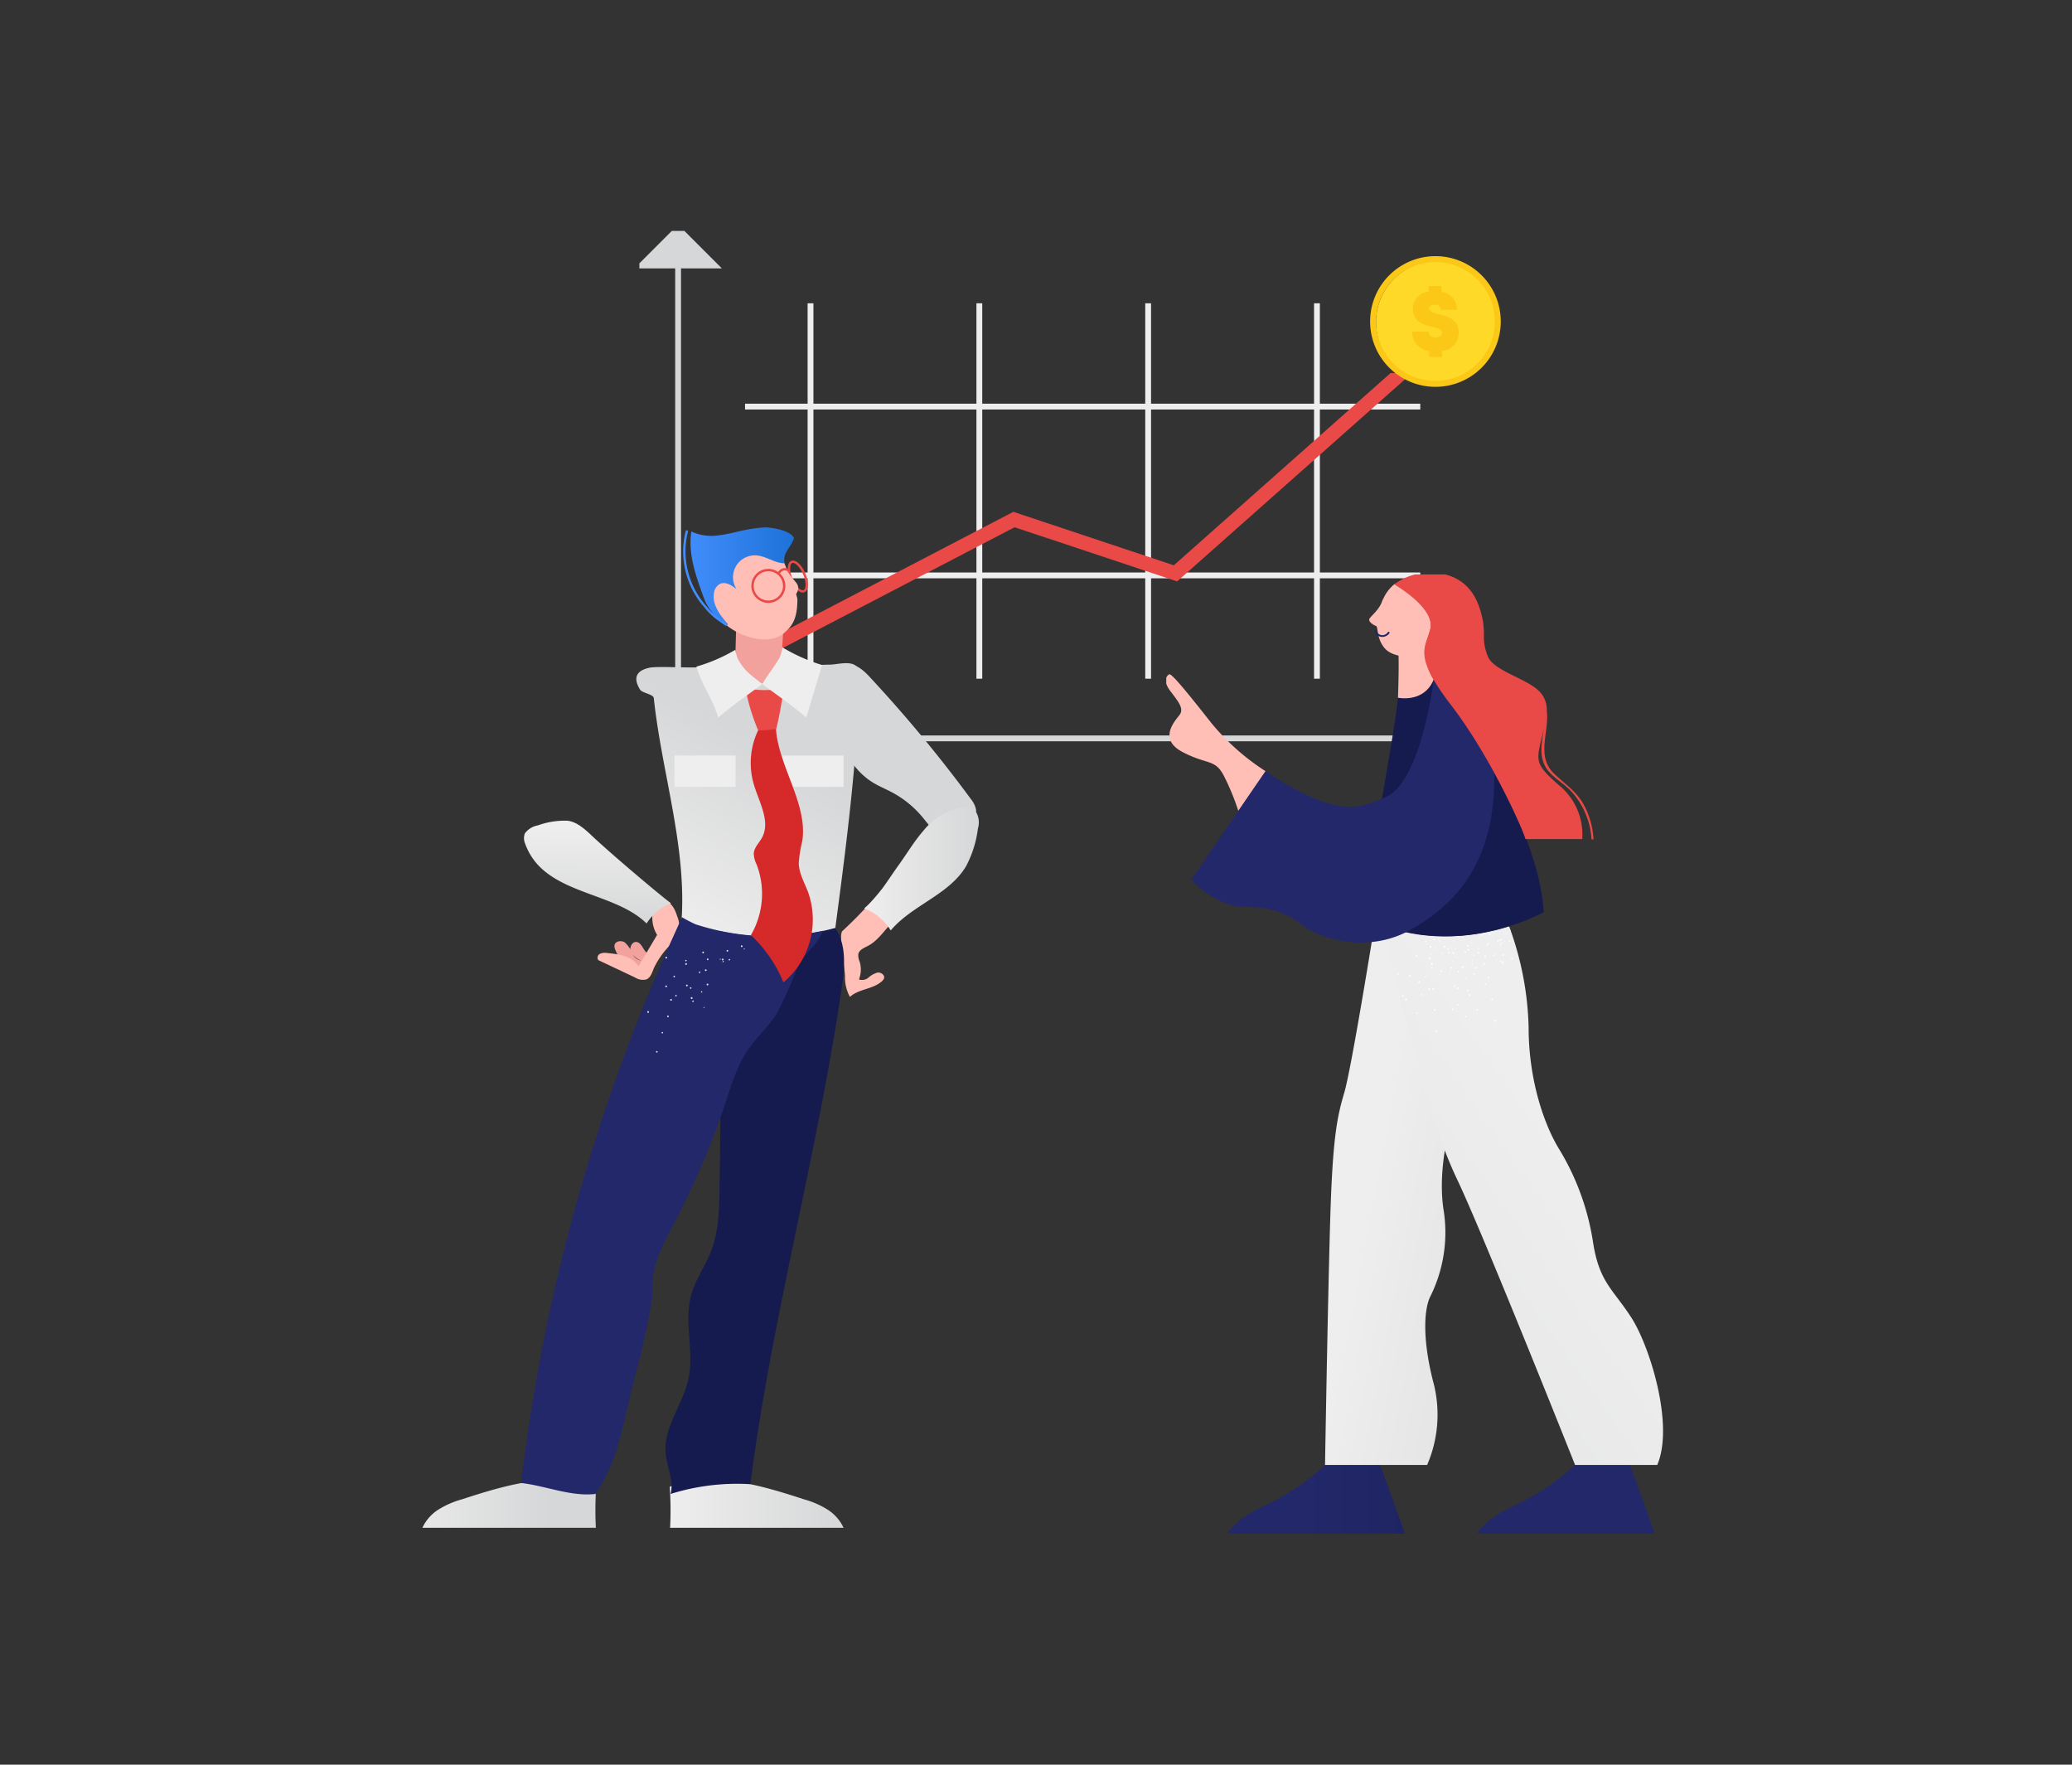 <svg xmlns="http://www.w3.org/2000/svg" xmlns:xlink="http://www.w3.org/1999/xlink" width="350" height="298" viewBox="0 0 350 298">
  <rect x="0" y="0" width="350" height="298" fill="#333333" stroke="none"/>
  <defs>
    <clipPath id="clip-path">
      <rect id="Rectangle_4727" data-name="Rectangle 4727" width="142" height="92" transform="translate(0.297 0)"/>
    </clipPath>
    <clipPath id="clip-path-2">
      <rect id="Rectangle_4728" data-name="Rectangle 4728" width="85" height="162" transform="translate(0.066 -0.056)"/>
    </clipPath>
    <linearGradient id="linear-gradient" x1="0.416" y1="-10.667" x2="2.524" y2="-10.667" gradientUnits="objectBoundingBox">
      <stop offset="0" stop-color="#23286b"/>
      <stop offset="1" stop-color="#151a4f"/>
    </linearGradient>
    <linearGradient id="linear-gradient-2" x1="1.954" y1="-10.667" x2="4.062" y2="-10.667" xlink:href="#linear-gradient"/>
    <linearGradient id="linear-gradient-3" x1="1.554" y1="11.297" x2="-0.05" y2="13.116" gradientUnits="objectBoundingBox">
      <stop offset="0" stop-color="#ffbeb6"/>
      <stop offset="1" stop-color="#f2a19c"/>
    </linearGradient>
    <linearGradient id="linear-gradient-4" x1="0.442" y1="-0.17" x2="2.167" y2="0.86" gradientUnits="objectBoundingBox">
      <stop offset="0.09" stop-color="#eee"/>
      <stop offset="0.818" stop-color="#d6d7d8"/>
    </linearGradient>
    <linearGradient id="linear-gradient-5" x1="1.885" y1="1.028" x2="0.16" y2="3.303" xlink:href="#linear-gradient-4"/>
    <linearGradient id="linear-gradient-6" x1="2.694" y1="6.195" x2="2.136" y2="5.073" xlink:href="#linear-gradient"/>
    <linearGradient id="linear-gradient-7" x1="8.318" y1="37.345" x2="8.573" y2="40.744" xlink:href="#linear-gradient-3"/>
    <clipPath id="clip-path-3">
      <rect id="Rectangle_4729" data-name="Rectangle 4729" width="116" height="52" transform="translate(0.322 0.349)"/>
    </clipPath>
    <clipPath id="clip-path-4">
      <rect id="Rectangle_4732" data-name="Rectangle 4732" width="100" height="170" transform="translate(0 -0.454)"/>
    </clipPath>
    <linearGradient id="linear-gradient-8" x1="0.224" y1="0.986" x2="0.549" y2="0.299" gradientUnits="objectBoundingBox">
      <stop offset="0" stop-color="#eee"/>
      <stop offset="1" stop-color="#d6d7d8"/>
    </linearGradient>
    <linearGradient id="linear-gradient-9" x1="0" y1="0.5" x2="1" y2="0.5" xlink:href="#linear-gradient-8"/>
    <linearGradient id="linear-gradient-10" x1="-0.267" y1="0.5" x2="0.733" y2="0.5" xlink:href="#linear-gradient-8"/>
    <linearGradient id="linear-gradient-11" y1="0.5" x2="1" y2="0.5" gradientUnits="objectBoundingBox">
      <stop offset="0" stop-color="#428dfc"/>
      <stop offset="1" stop-color="#1d72d8"/>
    </linearGradient>
    <linearGradient id="linear-gradient-13" x1="0.514" y1="0.075" x2="0.482" y2="1.011" xlink:href="#linear-gradient-8"/>
    <clipPath id="clip-path-5">
      <rect id="Rectangle_4507" data-name="Rectangle 4507" width="22.068" height="22.068"/>
    </clipPath>
  </defs>
  <g id="design_sprint_secure_funding_and_business_buy-in" data-name="design sprint_secure funding and business buy-in" transform="translate(-526 -5926.43)">
    <rect id="frame" width="350" height="298" transform="translate(526 5926.43)" fill="none"/>
    <g id="Group_19429" data-name="Group 19429" transform="translate(-1 16)">
      <g id="clip-discussion" transform="translate(596 5949.429)">
        <g id="Group_9340" data-name="Group 9340" transform="translate(38.703 0)">
          <g id="Group_9339" data-name="Group 9339" transform="translate(0 0)">
            <g id="Group_9338" data-name="Group 9338" transform="translate(0)" clip-path="url(#clip-path)">
              <g id="Group_9330" data-name="Group 9330" transform="translate(6.349 5.337)">
                <rect id="Rectangle_4718" data-name="Rectangle 4718" width="0.983" height="80.108" fill="#d6d7d8"/>
              </g>
              <g id="Group_9331" data-name="Group 9331" transform="translate(6.595 85.2)">
                <rect id="Rectangle_4719" data-name="Rectangle 4719" width="129.793" height="0.983" fill="#d6d7d8"/>
              </g>
              <rect id="Rectangle_4720" data-name="Rectangle 4720" width="4.916" height="4.915" transform="translate(4.382 83.479)" fill="#d6d7d8"/>
              <path id="Path_12352" data-name="Path 12352" d="M0,7.385,7.387,0l7.387,7.385Z" transform="translate(-0.547 -1.065)" fill="#d6d7d8"/>
              <path id="Path_12353" data-name="Path 12353" d="M725.506,423.037l7.387,7.385-7.387,7.385Z" transform="translate(-590.354 -344.976)" fill="#d6d7d8"/>
              <g id="Group_9332" data-name="Group 9332" transform="translate(28.718 12.218)">
                <rect id="Rectangle_4721" data-name="Rectangle 4721" width="0.983" height="63.398" fill="#eee"/>
              </g>
              <g id="Group_9333" data-name="Group 9333" transform="translate(57.234 12.218)">
                <rect id="Rectangle_4722" data-name="Rectangle 4722" width="0.983" height="63.398" fill="#eee"/>
              </g>
              <g id="Group_9334" data-name="Group 9334" transform="translate(85.749 12.218)">
                <rect id="Rectangle_4723" data-name="Rectangle 4723" width="0.983" height="63.398" fill="#eee"/>
              </g>
              <g id="Group_9335" data-name="Group 9335" transform="translate(114.264 12.218)">
                <rect id="Rectangle_4724" data-name="Rectangle 4724" width="0.983" height="63.398" fill="#eee"/>
              </g>
              <g id="Group_9336" data-name="Group 9336" transform="translate(18.148 29.173)">
                <rect id="Rectangle_4725" data-name="Rectangle 4725" width="114.061" height="0.983" fill="#eee"/>
              </g>
              <g id="Group_9337" data-name="Group 9337" transform="translate(18.148 57.678)">
                <rect id="Rectangle_4726" data-name="Rectangle 4726" width="114.061" height="0.983" fill="#eee"/>
              </g>
            </g>
          </g>
        </g>
        <g id="Group_9343" data-name="Group 9343" transform="translate(127.934 58.055)">
          <g id="Group_9342" data-name="Group 9342" transform="translate(0 0)">
            <g id="Group_9341" data-name="Group 9341" clip-path="url(#clip-path-2)">
              <path id="R_shoe_1_-i1" d="M80.07,805.814l4.322,12.005H53.946s1.554-2.992,6.787-5.226a40.4,40.4,0,0,0,10.047-6.779H80.07" transform="translate(-43.854 -655.482)" fill="url(#linear-gradient)"/>
              <path id="L_shoe_1_-i1" d="M305.686,805.814l4.322,12.005H279.562s1.554-2.992,6.787-5.226a40.393,40.393,0,0,0,10.047-6.779h9.289" transform="translate(-227.271 -655.482)" fill="url(#linear-gradient-2)"/>
              <path id="L_hand_1_-i1" d="M16.84,108.318a39.23,39.23,0,0,1-9.1-8.067C3.911,95.4.992,91.768.574,91.957s-1.138,1.1.189,2.84,2.351,2.954,1.554,4.014-3.678,4.09.531,6.287,5.46,1.1,6.976,4.052a40.317,40.317,0,0,1,2.427,5.908l4.588-6.665" transform="translate(0.001 -75.14)" fill="url(#linear-gradient-3)"/>
              <path id="R_leg_1_-i1" d="M168.317,342.853c-2.768,8.067-5.725,17.345-4.588,25.564a24.213,24.213,0,0,1-2.275,15.035c-1.024,2.272-1.251,7.423.682,14.694a21.419,21.419,0,0,1-1.138,13.6H143.748s.455-27.306.872-41.356,1.175-17.421,2.389-21.549,4.967-27.5,4.967-27.5l2.654-.265a32.57,32.57,0,0,0,17.706.417C172.866,326.341,170.667,335.96,168.317,342.853Z" transform="translate(-116.859 -261.411)" fill="url(#linear-gradient-4)"/>
              <path id="L_leg_1_-i1" d="M243.7,410.425H229.819s-15.469-38.857-19.868-48.1-6.825-20.337-9.251-29.01a114.3,114.3,0,0,1-3.033-13.861,33.373,33.373,0,0,0,21.005,0,52.542,52.542,0,0,1,3.3,17.042c0,9.013,2.654,16.436,5.043,20.413a42.63,42.63,0,0,1,5.839,15.906c1.062,6.893,3.45,7.953,6.635,12.99C242.6,390.882,246.54,403.8,243.7,410.425Z" transform="translate(-160.694 -260.093)" fill="url(#linear-gradient-5)"/>
              <path id="sweater_1_-i1" d="M207.208,135.834s-15.469,8.786-30.825.644c0,0,5.915-32.381,6.218-36.887,0,0,4.4.947,6.029-3.068C188.63,96.561,206.222,118.678,207.208,135.834Z" transform="translate(-143.39 -78.858)" fill="url(#linear-gradient-6)"/>
              <path id="L_sleeve_1_-i1" d="M66.951,101.358a86.891,86.891,0,0,1,7.166,11.248c.265,15.6-6.976,22.458-14.142,26.548-7.394,4.166-15.621,1.364-18.389-.871-1.175-.947-3.981-2.992-9.327-2.992-5.384,0-9.327-4.621-9.327-4.621l12.55-18.33c11.375,7.612,15.583,6.7,20.512,4.28,5.877-2.878,7.886-19.694,7.886-19.694A42.128,42.128,0,0,0,66.951,101.358Z" transform="translate(-18.64 -79.186)" fill="#23286b"/>
              <path id="neck_1_-i1" d="M215.656,77.415c-1.63,4.014-6.029,3.068-6.029,3.068.114-2.84.152-6.526.076-7.435a10.3,10.3,0,0,0,4.436-.076A11.093,11.093,0,0,0,215.656,77.415Z" transform="translate(-170.417 -59.712)" fill="url(#linear-gradient-7)"/>
              <path id="face_1_-i1" d="M194.047,17.931c-.417,1.742-1.138,2.84-1.024,4.545-1.82.492-5.46.53-6.863-1.288-1.327-1.7-.948-3.484-1.365-3.636s-1.213-.644-1.138-1.1,1.592-1.439,2.161-3.03a1.4,1.4,0,0,1,.189-.417h0a.118.118,0,0,1,.038-.076,6.63,6.63,0,0,1,1.9-2.462h0c.455.265,5,2.992,5.953,5.87a1.208,1.208,0,0,1,.114.53A1.693,1.693,0,0,1,194.047,17.931Z" transform="translate(-149.301 -8.901)" fill="#ffbeb6"/>
              <path id="hair_1_-i1" d="M238.078,38.964c-1.251-2.083-3.071-3.257-4.777-4.886-3.185-2.992-.834-7.044-1.289-10.6a4.421,4.421,0,0,0-1.1-3.181c-1.971-2.234-7.659-3.522-8.8-5.946a8.527,8.527,0,0,1-.721-3.825,9.885,9.885,0,0,0-.076-1.477,7.118,7.118,0,0,0-.19-1.25c-.531-2.5-1.82-6.552-6.825-7.537a10.156,10.156,0,0,0-8.065,1.8s5,2.84,5.991,5.87a3.594,3.594,0,0,1,.141,1.5c-.834,3.522-3.071,4.507,3.564,13.142s12.133,21.057,12.474,22.5H238a10.716,10.716,0,0,0-3.526-8.748c-4.133-3.56-4.284-4.2-3.526-7.5.189-.833.417-1.666.569-2.462-.341,2.386-.948,4.848.569,6.969,1.062,1.439,2.768,2.31,3.981,3.6a13.119,13.119,0,0,1,3.488,8.067.171.171,0,0,0,.341,0A13.586,13.586,0,0,0,238.078,38.964Z" transform="translate(-167.663 -0.432)" fill="#e94a47"/>
              <path id="texture_1_-i1" d="M221.728,324.558a.139.139,0,0,0-.114.038h0a.139.139,0,0,0,.038.114h0a.139.139,0,0,0,.114-.038h0C221.8,324.6,221.766,324.558,221.728,324.558Zm-1.744-.719a.085.085,0,1,0,.038.114C220.022,323.876,220.022,323.838,219.984,323.838Zm-3.829,6.363a.085.085,0,1,0-.038.114h0c.038-.038.075-.076.038-.114Zm-.721-1.742c0-.038-.038-.076-.076-.038h0a.073.073,0,0,0-.038.114c.038.038.076.076.114.038,0,0,.038-.076,0-.114Zm-.72-1.742a.073.073,0,0,0-.114-.038c-.038.038-.076.076-.038.114a.072.072,0,0,0,.114.038h0c.038,0,.038-.038.038-.114Zm-.721-1.742a.073.073,0,0,0-.114-.038h0c-.038.038-.076.076-.038.114a.072.072,0,0,0,.114.038h0c.038,0,.038-.076.038-.114Zm4.853,2.2a.08.08,0,1,0,0,.114h0c.038-.038.038-.114,0-.114Zm-1.327-1.363a.071.071,0,0,0-.114,0l-.038.038c0,.038,0,.038.038.076h.076c.038,0,.038-.076.038-.114Zm-1.365-1.325a.08.08,0,0,0-.114.114h0a.071.071,0,0,0,.114,0c.038,0,.038-.076,0-.114Zm-4.019,5.491a.076.076,0,1,0,.076.076c0-.038,0-.076-.076-.076Zm0-1.894a.076.076,0,0,0,0,.152h0a.082.082,0,0,0,.076-.076h0a.082.082,0,0,0-.076-.076Zm11.564.151a.17.17,0,0,0-.19,0h0a.161.161,0,1,0,.228.227h0a.234.234,0,0,0-.038-.227Zm-2.692-2.348a.161.161,0,1,0,0,.227h0a.242.242,0,0,0,0-.227Zm-5.5,13.71a.151.151,0,1,0,0,.3h0a.163.163,0,0,0,.152-.151.139.139,0,0,0-.152-.151Zm-.265-3.56a.163.163,0,0,0-.152.151h0a.152.152,0,0,0,.3,0h0c0-.113-.038-.151-.152-.151Zm-.228-3.56a.151.151,0,1,0,0,.3h0a.163.163,0,0,0,.152-.151h0a.139.139,0,0,0-.152-.151Zm-.265-3.56a.163.163,0,0,0-.152.151h0a.152.152,0,0,0,.3,0,.139.139,0,0,0-.152-.151Zm-.227-3.56a.151.151,0,1,0,.152.151h0c0-.113-.076-.189-.152-.151Zm13.422-.909a.144.144,0,1,0,.076.189c.038-.076,0-.189-.076-.189Zm-3.374-1.136a.138.138,0,0,0-.19.076h0a.144.144,0,0,0,.265.113h0a.138.138,0,0,0-.076-.189Zm-2.047,12.725a.144.144,0,1,0-.076.189h0c.114-.037.114-.113.076-.189Zm-1.592-3.181a.144.144,0,1,0-.076.189h0a.138.138,0,0,0,.076-.189Zm-1.592-3.219a.144.144,0,1,0-.076.189c.076,0,.114-.113.076-.189Zm-1.592-3.181a.144.144,0,0,0-.265.113h0a.138.138,0,0,0,.19.076h0a.138.138,0,0,0,.076-.189Zm-7.811,7.2a.138.138,0,0,0-.189.076h0a.138.138,0,0,0,.076.189c.076.038.152-.038.189-.114.038-.038,0-.114-.076-.151Zm1.138-3.371a.144.144,0,1,0-.114.265h0a.138.138,0,0,0,.189-.076h0c.038-.113,0-.189-.076-.189Zm1.137-3.408c-.076-.038-.152.038-.189.114a.138.138,0,0,0,.076.189h0a.138.138,0,0,0,.189-.076.168.168,0,0,0-.076-.227Zm11.716,4.848c-.038-.076-.114-.076-.189-.038s-.076.114-.038.189.114.076.189.038h0c.038-.076.076-.151.038-.189Zm-1.706-2.727a.037.037,0,0,0-.038-.038h-.114c-.076.038-.076.114-.038.189h0c.038.076.114.076.189.038.038,0,.038-.038.038-.076a.141.141,0,0,0-.038-.113Zm-1.706-2.689c-.038-.076-.114-.076-.189-.038s-.076.114-.038.189.114.076.189.038h0c.076-.038.114-.151.038-.189Zm-8.228,10.263c-.076,0-.152.038-.152.114h0c0,.076.038.151.076.151h0c.076,0,.152-.038.152-.114a.112.112,0,0,0-.076-.151Zm.72-3.106c-.076,0-.152.038-.152.114h0c0,.076.038.151.076.151h0c.076,0,.152-.038.152-.114a.111.111,0,0,0-.076-.151Zm.721-3.106c-.076,0-.152.038-.152.114h0c-.038.076,0,.151.076.151h0c.076,0,.152-.038.152-.114h0c0-.076-.038-.151-.076-.151Zm.682-3.106c-.076,0-.152.038-.152.114s.038.151.114.151.152-.038.152-.114-.038-.151-.114-.151Zm.721-3.106c-.076,0-.152.038-.152.114s.038.151.114.151.152-.038.152-.114h0c0-.076-.038-.151-.114-.151Zm11.753,2.613c-.076-.038-.152-.038-.189.038h0a.132.132,0,0,0,.038.189h0a.132.132,0,0,0,.189-.038h0c.038-.038,0-.113-.038-.189Zm-2.616-1.818c-.076-.038-.152-.038-.189.038s-.038.151.038.189.152.038.189-.038.038-.151-.038-.189Zm-5.194,10.226c-.076,0-.114.076-.114.151s.076.114.152.114.114-.076.114-.151c-.038-.076-.076-.152-.152-.114Zm-.531-3.143c-.076,0-.114.076-.114.151s.076.114.152.114.114-.076.114-.151h0c0-.076-.076-.152-.152-.114Zm-.531-3.144c-.076,0-.114.076-.114.151h0c0,.076.076.114.152.114s.114-.076.114-.151-.076-.151-.152-.114Zm-.531-3.143c-.076,0-.114.076-.114.151,0,.038,0,.038.038.076h0a.139.139,0,0,0,.114.038c.076,0,.114-.076.114-.151s-.076-.151-.151-.114Zm-8.379,4.2c-.076-.038-.152-.038-.19.038s-.038.151.038.189.152.038.189-.038a.165.165,0,0,0-.038-.189Zm16.266-3.371a.08.08,0,1,0,0,.114h0a.071.071,0,0,0,0-.114Zm-1.289-1.364a.08.08,0,1,0,0,.114h0a.071.071,0,0,0,0-.114Zm-1.289-1.363a.08.08,0,0,0-.114.114h0a.08.08,0,0,0,.114-.114ZM217.9,329.33a.076.076,0,1,0,.076.076.082.082,0,0,0-.076-.076Zm.038-1.894a.082.082,0,0,0-.076.076h0a.082.082,0,0,0,.076.076h0a.076.076,0,0,0,0-.152Zm.076-1.856a.082.082,0,0,0-.076.076h0a.076.076,0,1,0,.076-.076Zm8.834-2.84a.139.139,0,0,0-.114.038h0a.085.085,0,1,0,.114-.038Zm-5.194,5c0-.038-.038-.076-.076-.038h0c-.038,0-.076.038-.038.114h0a.072.072,0,0,0,.114.038c0-.038.038-.076,0-.114ZM221.008,326a.072.072,0,0,0-.114-.038h0a.085.085,0,1,0,.076.151.139.139,0,0,0,.038-.114Zm-.683-1.78a.085.085,0,0,0-.151.076c0,.038.038.076.076.038h0c.076-.038.114-.076.076-.114Zm-5.915,3.295a.139.139,0,0,0-.114.038h0a.14.14,0,0,0,.038.114c.038.038.076,0,.114-.038A.072.072,0,0,0,214.41,327.512Zm.8-1.7a.139.139,0,0,0-.114.038h0a.14.14,0,0,0,.038.114h0a.139.139,0,0,0,.114-.038c0-.038,0-.114-.038-.114Zm.758-1.7a.085.085,0,1,0,.038.114c.038-.076,0-.114-.038-.114Zm10.768,4.317a.139.139,0,0,0-.114-.038h0a.139.139,0,0,0-.038.114h0a.139.139,0,0,0,.114.038h0a.073.073,0,0,0,.038-.114Zm-1.175-1.818a.139.139,0,0,0-.114-.038h0a.085.085,0,0,0,.076.151c.076,0,.076-.038.038-.114Zm-1.138-1.78a.14.14,0,0,0-.114-.038c-.038,0-.038.076-.038.114h0a.071.071,0,0,0,.114,0c.038,0,.076-.038.038-.076Zm-6.635,5.151c-.038,0-.076.038-.114.076,0,.038,0,.076.076.114a.139.139,0,0,0,.114-.038h0c0-.076-.038-.152-.076-.152Zm.455-2.083c-.038,0-.076.038-.114.076,0,.038,0,.076.076.114.038,0,.114,0,.114-.076h0c0-.076-.038-.114-.076-.114Zm.455-2.121c-.038,0-.076.038-.114.076,0,.038,0,.076.076.114.038,0,.076,0,.114-.076h0c0-.038-.038-.076-.076-.114Zm.455-2.083c-.038,0-.114.038-.114.076s0,.076.076.114c.038,0,.076,0,.114-.076h0c0-.076-.038-.114-.076-.114Zm8.228-.454c-.038-.038-.114-.038-.114.038a.073.073,0,0,0,.038.114h0c.038.038.076,0,.114-.038a.182.182,0,0,0-.038-.114Zm-5.119,5.795c0-.038-.038-.076-.114-.076h0c-.038,0-.076.038-.076.114,0,.038.038.076.114.076h.038c.038-.038.076-.076.038-.114Zm-.455-2.2c-.038,0-.076.076-.076.114s.076.076.114.076.076-.038.076-.114h0c-.038-.038-.076-.076-.114-.076Zm-.379-2.121c-.038,0-.076.038-.076.114,0,.038.038.076.114.076.038,0,.076-.038.076-.114h0c-.038-.038-.076-.076-.114-.076Zm-7.242,2.538c-.038-.038-.076,0-.114.038h0c-.038.038,0,.076.038.114a.071.071,0,0,0,.114,0h0a.224.224,0,0,0-.038-.151Zm1.251-1.742a.073.073,0,0,0-.114.038c-.038.038,0,.076.038.114h0a.071.071,0,0,0,.114,0h0c0-.076,0-.113-.038-.151Zm10.01,12.346a.156.156,0,1,0,.189.114C225.633,337.889,225.557,337.851,225.443,337.851Zm-.569-3.636a.156.156,0,1,0,.189.114.209.209,0,0,0-.189-.114Zm-.568-3.636c-.076,0-.152.076-.114.151s.076.151.152.114h0a.132.132,0,0,0,.114-.189.112.112,0,0,0-.152-.076Zm-.569-3.635a.132.132,0,0,0-.114.189h0a.156.156,0,0,0,.3-.076c-.038-.076-.114-.152-.189-.114Zm-.569-3.636a.132.132,0,0,0-.114.189c0,.076.076.151.152.114a.132.132,0,0,0,.114-.189c0-.076-.076-.152-.152-.114Zm-12.7,10.945a.163.163,0,1,0,.038.227C210.581,334.367,210.543,334.291,210.467,334.253Zm2.2-2.992a.163.163,0,1,0-.19.265c.076.076.152.038.228-.038a.231.231,0,0,0-.038-.227Zm2.161-2.992a.179.179,0,0,0-.228.038h0a.163.163,0,1,0,.228-.038Zm2.161-2.954a.179.179,0,0,0-.228.038h0a.163.163,0,1,0,.265.19c.038-.076.038-.19-.038-.227Zm11.45,2.083a.163.163,0,1,0-.038.227.179.179,0,0,0,.038-.227Zm-1.934-3.143a.143.143,0,0,0-.228-.038h0c-.076.038-.076.151-.038.227s.152.076.228.038A.179.179,0,0,0,226.505,324.255Zm-8.228,11.665c-.076-.038-.152.038-.189.114h0c-.038.076.038.151.114.189a.208.208,0,0,0,.189-.114c0-.114-.038-.189-.114-.189Zm.872-3.6c-.076-.038-.152.038-.189.114h0c-.038.076.038.151.114.189h0c.076.038.152-.038.189-.114h0a.207.207,0,0,0-.114-.189Zm.834-3.56a.156.156,0,1,0-.076.3c.076.038.152-.038.189-.114h0c.038-.113,0-.189-.114-.189Zm.872-3.6a.156.156,0,1,0,.114.189c.038-.076-.038-.151-.114-.189Zm-.341,11.93a.208.208,0,0,0-.189.114c-.038.076.038.151.114.189a.208.208,0,0,0,.189-.114c0-.076-.038-.189-.114-.189Zm.682-3.6a.156.156,0,1,0,.114.189.128.128,0,0,0-.114-.189Zm.72-3.6a.208.208,0,0,0-.189.114c-.038.076.038.151.114.189h0a.208.208,0,0,0,.189-.114c.038-.076-.038-.151-.114-.189Zm.721-3.6a.208.208,0,0,0-.189.114h0a.156.156,0,0,0,.3.076h0a.207.207,0,0,0-.114-.189Zm-8.8-1.78a.132.132,0,0,0-.189-.038h0a.131.131,0,0,0-.038.189c.038.076.152.076.228.038,0-.038.038-.114,0-.189Zm12.777,3.408a.156.156,0,1,0,.19.114h0a.133.133,0,0,0-.19-.114Zm-.72-3.6a.144.144,0,0,0-.114.189c.038.076.114.151.189.114.076,0,.114-.076.114-.189a.133.133,0,0,0-.189-.114Zm-11.526,8.18c-.076-.038-.152-.038-.189.038h0a.163.163,0,0,0,.265.19c.038-.076,0-.151-.076-.227Zm2.047-3.03c-.076-.038-.152-.038-.19.038h0a.163.163,0,0,0,.265.19c0-.076,0-.19-.076-.227Zm2.047-3.068a.163.163,0,1,0,.038.227c.038-.076.038-.189-.038-.227Zm2.01,4.393c-.038-.038-.114,0-.152.038h0c-.038.076,0,.114.076.151s.114,0,.152-.076C220.552,330.882,220.552,330.807,220.477,330.807Zm1.1-2.537c-.076-.038-.114,0-.152.038h0c-.038.076,0,.114.076.151s.114,0,.152-.076c0-.038-.038-.113-.076-.113Zm1.1-2.575c-.076-.038-.114,0-.152.076s0,.114.076.151.114,0,.152-.076h0a.285.285,0,0,0-.076-.151Zm1.062-2.538c-.076-.038-.114,0-.152.076s0,.114.076.151h0c.038.038.114,0,.152-.038h0a.139.139,0,0,0-.076-.19Zm2.578,4.621a.1.1,0,0,0-.114.114h0a.1.1,0,0,0,.114.114h0a.114.114,0,0,0,0-.227Zm.038-2.765a.114.114,0,1,0,0,.227h0a.1.1,0,0,0,.114-.114h0a.1.1,0,0,0-.114-.114Zm-9.744,1.477a.116.116,0,0,0-.152,0h0a.116.116,0,0,0,0,.151h0a.116.116,0,0,0,.152,0,.115.115,0,0,0,0-.151Zm1.972-1.932a.107.107,0,1,0,0,.151.116.116,0,0,0,0-.151Zm8.493-.076c-.038,0-.076,0-.076.038s0,.076.038.076h0a.133.133,0,0,0,.076-.038c0-.038-.038-.038-.038-.076ZM227.3,323c-.038,0-.076,0-.076.038h0c0,.038,0,.076.038.076h0c.038,0,.076,0,.076-.038h0c.038-.038,0-.076-.038-.076Zm-2.01,3.863c-.038-.038-.114,0-.152.038h0c-.038.038-.038.114.038.114h0a.094.094,0,0,0,.152-.038h0c.038-.038.038-.076-.038-.114Zm1.327-2.121c-.038-.038-.114,0-.152.038s0,.114.038.151h0c.038.038.114,0,.152-.038h0c.038-.076.038-.114-.038-.151Zm1.365-2.121c-.038-.038-.114,0-.152.038s0,.114.038.151h0c.038.038.114,0,.152-.038a.224.224,0,0,0-.038-.151Z" transform="translate(-169.815 -262.658)" fill="#fff" opacity="0.86"/>
              <path id="lips_1_-i1" d="M191,52.716a1.459,1.459,0,0,1-1.971.417,1.478,1.478,0,0,1-.531-.644c-.076-.189.228-.379.3-.151a1.067,1.067,0,0,0,1.4.644,1.139,1.139,0,0,0,.531-.417c.076-.19.379,0,.265.151Z" transform="translate(-153.227 -42.852)" fill="#1c2868"/>
            </g>
          </g>
        </g>
        <g id="Group_9347" data-name="Group 9347" transform="translate(52.678 23.652)">
          <g id="Group_9346" data-name="Group 9346" transform="translate(0 0)">
            <g id="Group_9345" data-name="Group 9345" transform="translate(0 0)" clip-path="url(#clip-path-3)">
              <g id="Group_9344" data-name="Group 9344" transform="translate(-1.242 -0.402)">
                <path id="Path_12354" data-name="Path 12354" d="M1.113,52.746,0,50.613,50.736,24.185l27.106,9.029L115.3,0l1.6,1.8L78.4,35.935,50.944,26.79Z" fill="#e94a47"/>
              </g>
            </g>
          </g>
        </g>
        <g id="Group_9354" data-name="Group 9354" transform="translate(0 49.454)">
          <g id="Group_9353" data-name="Group 9353" transform="translate(0 0)">
            <g id="Group_9352" data-name="Group 9352" clip-path="url(#clip-path-4)">
              <path id="Path_12355" data-name="Path 12355" d="M397.44,333.613a70.772,70.772,0,0,1-6.491,6.843c-.695.572.277,5.107.415,7.66a6.831,6.831,0,0,0,.828,3.494c1.5-1.388,3.979-1.281,5.454-2.7a1.07,1.07,0,0,0,.308-.442c.167-.557-.523-1.052-1.1-.969a3.8,3.8,0,0,0-1.512.832,1.655,1.655,0,0,1-1.625.325,4.565,4.565,0,0,0,.125-2.979,2.7,2.7,0,0,1-.232-1.3c.155-.737,1-1.054,1.661-1.405,2.452-1.291,3.612-4.387,6.151-5.5C399.719,336.8,398.114,332.832,397.44,333.613Z" transform="translate(-317.624 -271.71)" fill="#ffbeb6"/>
              <path id="Path_12356" data-name="Path 12356" d="M190.532,383.22a3.392,3.392,0,0,1-1.765-1.474c-.31-.72.186-1.784.962-1.683,1.033.135,1.183,1.941,2.222,2.021l-1.154,3.174a6.3,6.3,0,0,1-4.68-3.914A1.4,1.4,0,0,1,186,380.6c.136-.7,1.166-.859,1.754-.449a4.588,4.588,0,0,1,1.2,1.761A2.111,2.111,0,0,0,190.532,383.22Z" transform="translate(-151.199 -309.442)" fill="#f2a19c"/>
              <path id="Path_12357" data-name="Path 12357" d="M182.961,347.6a5.39,5.39,0,0,0,1.567-2.7,5.138,5.138,0,0,0-.383-2.136c-.717-2.34-1.547-2.317-2.832-3.4a5.526,5.526,0,0,0-.564,6.532l-3.151,5.309c-1.019-1.711-3.3-2.069-5.277-2.248a2.1,2.1,0,0,0-1.23.137.73.73,0,0,0-.28,1.057l6.24,2.95a2.428,2.428,0,0,0,1.866.322c.725-.286.981-1.155,1.273-1.88A14.239,14.239,0,0,1,182.961,347.6Z" transform="translate(-138.752 -276.47)" fill="#ffbeb6"/>
              <path id="Path_12358" data-name="Path 12358" d="M217.227,129.537c-1.519.323-7.7-.155-9.22.168-1.535.327-3.139,1.191-1.586,3.706.352.57,2.244.759,2.315,1.426,1.388,13.029,5.865,25.882,4.573,38.921,1.828-.116,3.577.673,5.37,1.05a23.5,23.5,0,0,0,4.618.355q7.958.074,15.916-.123c1.76-13.231,3.522-26.483,4.144-39.816.065-1.389.583-4.367-.193-5.519-.9-1.339-3.37-.529-4.723-.52-6.3.046-12.662,2.147-18.808.743C218.76,129.729,217.517,129.635,217.227,129.537Z" transform="translate(-167.297 -105.397)" fill="url(#linear-gradient-8)"/>
              <path id="Path_12359" data-name="Path 12359" d="M265.586,874.991a7.3,7.3,0,0,0-2.943-3.7,15.056,15.056,0,0,0-3.988-1.745c-7.368-2.4-15.419-4.807-22.692-2.128a59.559,59.559,0,0,1,.024,7.567S262.074,874.968,265.586,874.991Z" transform="translate(-191.828 -704.801)" fill="url(#linear-gradient-9)"/>
              <path id="Path_12360" data-name="Path 12360" d="M11.151,874.991a7.292,7.292,0,0,1,2.943-3.7,15.056,15.056,0,0,1,3.988-1.745c7.368-2.4,15.419-4.807,22.692-2.128a59.56,59.56,0,0,0-.024,7.567S14.664,874.968,11.151,874.991Z" transform="translate(-9.065 -704.801)" fill="url(#linear-gradient-10)"/>
              <path id="Path_12361" data-name="Path 12361" d="M235.966,444.159c.982-4.619-.793-9.542.447-14.1.719-2.644,2.395-4.92,3.381-7.476,1.256-3.255,1.349-6.827,1.41-10.316q.384-21.861-.054-43.725a41.006,41.006,0,0,0,19.579-.505c1.984,2.853,1.617,6.669,1.114,10.109-4.11,28.117-11.8,55.636-15.431,83.819a37.523,37.523,0,0,0-13.468,1.648c.645-2.511-.925-5.1-.87-7.695C232.162,451.768,235.1,448.222,235.966,444.159Z" transform="translate(-188.666 -299.78)" fill="#151a4f"/>
              <path id="Path_12362" data-name="Path 12362" d="M123.967,421.139c-.24-4.061,1.879-7.834,3.77-11.434a133.9,133.9,0,0,0,8.518-20.014c1.115-3.352,2.137-6.829,4.278-9.637,1.84-2.414,2.64-2.866,4.349-5.374a81.3,81.3,0,0,0,3.47-7.645c1.28-2.946,3.148-3.508,4.428-6.453a41.407,41.407,0,0,1-21.578-1.092,24.718,24.718,0,0,1-2.28-1.191s-.72,1.611-1.018,2.27a313.642,313.642,0,0,0-26.143,93.274c4.127.473,8.431,2.338,12.557,1.853,4.245-6.346,4.494-11.914,7.111-21.528C122.136,431.566,124.078,423.032,123.967,421.139Z" transform="translate(-82.727 -291.86)" fill="#23286b"/>
              <path id="Path_12363" data-name="Path 12363" d="M302.741,103.33a70.613,70.613,0,0,1-7.641-.484q0-4.867.183-9.732l6.115.795a3.384,3.384,0,0,0,1.845-.1Q302.938,98.564,302.741,103.33Z" transform="translate(-239.904 -76.276)" fill="#f2a19c"/>
              <path id="Path_12364" data-name="Path 12364" d="M282.225,37.2c-1.485,1.344-3.76,1.361-5.693.839-3.369-.91-6.433-3.437-7.306-6.82s.958-7.445,4.3-8.457a8.7,8.7,0,0,1,2.489-.317,16.391,16.391,0,0,1,5.3.857c.661,1.69,3.074,7.469,3.074,8.315C284.386,35.191,283.3,36.225,282.225,37.2Z" transform="translate(-218.694 -18.825)" fill="#ffbeb6"/>
              <path id="texture_7_-i3" d="M225.81,385.936a.149.149,0,0,0-.032.193h0a.148.148,0,0,0,.192.032h0a.149.149,0,0,0,.032-.193h0a.125.125,0,0,0-.192-.032Zm-9.943,8.841a.13.13,0,0,0-.168.121c-.036.069.024.152.092.189h0a.129.129,0,0,0,.168-.121.163.163,0,0,0-.092-.189Zm3.329.749a.147.147,0,0,0-.048.289h0c.068.036.152-.024.168-.121h0c-.012-.077-.072-.161-.12-.168Zm.925-6.647a.131.131,0,1,0,.18-.044C220.261,388.778,220.157,388.81,220.121,388.878Zm2.786,1.944a.131.131,0,1,0,.18-.044A.126.126,0,0,0,222.907,390.822Zm-5.642,10.714a.131.131,0,0,0,.057.256h0a.151.151,0,0,0,.12-.129h0A.154.154,0,0,0,217.266,401.536Zm4.857-15.368a.122.122,0,1,0,.172,0h0a.142.142,0,0,0-.172,0Zm2.31,1.988a.122.122,0,1,0,.172,0h0c-.06-.084-.136-.072-.172,0Zm-6.214,10.15a.151.151,0,0,0-.12.129c.012.076.052.132.128.12h0c.076-.012.132-.052.12-.129h0C218.354,398.378,218.314,398.322,218.219,398.307ZM229.5,386a.121.121,0,0,0-.052.164h0c.04.056.108.092.164.052h0c.056-.04.092-.108.052-.164h0C229.622,386,229.554,385.962,229.5,386Zm-8.919,6.068a.12.12,0,0,0-.16.072c-.036.069,0,.124.072.16s.124,0,.16-.072a.12.12,0,0,0-.072-.16Zm2.877.945c-.068-.036-.124,0-.16.072h0c-.036.069,0,.124.072.16s.124,0,.16-.072,0-.124-.072-.16Zm4.493-7.046c-.028.02-.016.1,0,.124h0c.02.028.1.016.124,0h0c.028-.02.016-.1,0-.124h0c-.04-.056-.068-.036-.124,0Zm-2.7,8.134c-.048-.008-.056.04-.064.089h0c-.008.048.06.084.088.064.048.008.084-.06.064-.089.008-.048-.04-.056-.088-.064Zm6.786-9.882c-.028.02-.064.089-.044.116h0c.02.028.088.064.116.044s.064-.089.044-.116h0c-.04-.056-.088-.064-.116-.044Zm-13.1,1.4c-.068-.036-.152.024-.188.092s.024.152.092.189.152-.024.188-.093S219,385.652,218.934,385.616Zm3.349,1.073c-.068-.036-.152.024-.188.093s.024.152.092.189.152-.024.188-.093a.162.162,0,0,0-.092-.189Zm3.329,1.044c-.068-.036-.152.024-.188.093s.024.152.092.189.152-.024.188-.093S225.68,387.769,225.612,387.733Zm3.493-3.23c-.036.069-.052.164.016.2s.164.052.2-.016.052-.164-.016-.2-.164-.052-.2.016Zm-9.448,8.23a.154.154,0,0,0,.048.3c.076-.012.16-.072.148-.149h0a.214.214,0,0,0-.2-.156Zm3.5-.311a.138.138,0,0,0-.128.177h0c.012.076.08.112.148.148h0c.076-.012.16-.072.148-.149,0-.125-.073-.16-.169-.176Zm8.364-8.682c-.036.069-.052.164.016.2s.164.052.2-.016a.121.121,0,0,0-.016-.2h0a.12.12,0,0,0-.2.016Zm-12.65,6.713c-.076.012-.16.072-.148.149s.072.16.148.148a.162.162,0,0,0,.148-.149c-.012-.076-.072-.16-.148-.148Zm3.5-.139c-.076.012-.16.072-.148.148a.162.162,0,0,0,.148.148c.076-.012.16-.072.148-.148C222.491,390.358,222.451,390.3,222.375,390.314Zm3.48-.166c-.076.012-.16.072-.148.149s.072.16.148.148.16-.072.148-.149h0a.129.129,0,0,0-.148-.148Zm-.686-5.405c-.068-.036-.152.024-.188.092h0c-.036.069.024.152.092.189s.152-.024.188-.093a.162.162,0,0,0-.092-.189Zm3.305,1.189c-.068-.036-.152.024-.188.093s.024.152.092.189h0c.068.036.152-.024.188-.092a.162.162,0,0,0-.092-.189Zm-3.647,5.505c-.076.012-.084.06-.072.136s.06.084.136.072.084-.06.072-.136h0C224.924,391.452,224.9,391.424,224.827,391.436Zm1.107-5.5a.1.1,0,1,0,.08.112h0a.1.1,0,0,0-.08-.112Zm2.6.38c-.048-.008-.1.032-.14.1a.1.1,0,0,0,.08.112h0a.1.1,0,0,0,.111-.08h0c.064-.088.024-.144-.052-.132Z" transform="translate(-175.346 -312.493)" fill="#fff" opacity="0.86"/>
              <g id="Group_9348" data-name="Group 9348" transform="translate(64.077 6.207)">
                <path id="Path_12365" data-name="Path 12365" d="M345.11,41.682c-.686,0-1.543-.891-2.084-2.167-.639-1.506-.581-2.872.134-3.176a.737.737,0,0,1,.292-.058c.686,0,1.543.891,2.084,2.166a5.069,5.069,0,0,1,.439,1.953c-.006.635-.21,1.069-.574,1.224A.735.735,0,0,1,345.11,41.682Zm-1.658-5a.345.345,0,0,0-.137.027c-.421.18-.494,1.314.075,2.656s1.44,2.074,1.856,1.9c.207-.088.328-.4.332-.863a4.669,4.669,0,0,0-.408-1.793C344.66,37.4,343.9,36.678,343.453,36.678Z" transform="translate(-342.583 -36.28)" fill="#e94a47"/>
              </g>
              <path id="Path_12366" data-name="Path 12366" d="M336.2,37.289a8.485,8.485,0,0,0,1.335,2.5c.252.319.524.609.776.927a1.744,1.744,0,0,1,.418.853,1.684,1.684,0,0,1-.452,1.265,2.263,2.263,0,0,1-2.066.842l-.454-4.143a4.174,4.174,0,0,1,.172-2.268Z" transform="translate(-272.899 -30.871)" fill="#ffbeb6"/>
              <g id="Group_9349" data-name="Group 9349" transform="translate(62.36 7.478)">
                <path id="Path_12367" data-name="Path 12367" d="M333.6,44.171a.2.2,0,0,1-.084-.019.2.2,0,0,1-.1-.264,1.349,1.349,0,0,1,.942-.789,1.239,1.239,0,0,1,1.068.28.2.2,0,0,1-.262.3.842.842,0,0,0-.726-.189.961.961,0,0,0-.664.568A.2.2,0,0,1,333.6,44.171Z" transform="translate(-333.406 -43.074)" fill="#e94a47"/>
              </g>
              <g id="Group_9350" data-name="Group 9350" transform="translate(57.927 7.616)">
                <path id="Path_12368" data-name="Path 12368" d="M312.569,49.553a2.871,2.871,0,1,1,2.866-2.871A2.872,2.872,0,0,1,312.569,49.553Zm0-5.345a2.474,2.474,0,1,0,2.47,2.474A2.475,2.475,0,0,0,312.569,44.208Z" transform="translate(-309.702 -43.811)" fill="#e94a47"/>
              </g>
              <path id="Path_12369" data-name="Path 12369" d="M261.05,22.716c-1.323-1.518-2.737-3.347-2.359-5.327A2.009,2.009,0,0,1,259.7,15.9c.939-.44,2,.245,2.805.894a3.685,3.685,0,0,1,3.276-5.706c1.669.093,3.134,1.3,4.8,1.338-.284-1.89,1.015-2.471,1.627-4.281-.793-1.489-4.4-1.813-4.857-1.787-3.569.2-5.014,1-8.228,1.39a8.192,8.192,0,0,1-4.263-.695c-.588,3.861.814,7.644,2.149,11.313a7.862,7.862,0,0,0,1.42,2.388C259.077,21.586,260.71,23.571,261.05,22.716Z" transform="translate(-207.08 -5.75)" fill="url(#linear-gradient-11)"/>
              <path id="Path_12370" data-name="Path 12370" d="M120.292,133.934c-4.508,2.879-6.633,8.23-9.632,12.663-2.19,3.237-4.939,6.08-6.977,9.414a7.352,7.352,0,0,0-1.348,3.952,4.416,4.416,0,0,0,5.416,3.909,6.707,6.707,0,0,0,3.53-3.117,45.845,45.845,0,0,1,2.466-4.135,28.7,28.7,0,0,1,4.527-4.055,26.286,26.286,0,0,0,7.841-11.328c.685-1.943,1.13-4.121.365-6.034a4.373,4.373,0,0,0-1.717-2.388C123.354,132.163,121.6,133.1,120.292,133.934Z" transform="translate(-83.193 -108.374)" fill="url(#linear-gradient-9)"/>
              <path id="Path_12371" data-name="Path 12371" d="M385.244,149.784c-3.4-2.112-5.323-5.94-6.708-9.7-1.077-2.927-1.839-6.5.118-8.93a3.422,3.422,0,0,1,2.022-1.289c1.719-.292,3.206,1.132,4.368,2.434a232.8,232.8,0,0,1,16.814,20.32,4.2,4.2,0,0,1,.855,1.74,3.186,3.186,0,0,1-.356,1.8c-.9,1.9-3.107,3.312-5.114,2.692-1.575-.486-2.566-1.988-3.625-3.252a17.181,17.181,0,0,0-5.084-4.121C387.445,150.9,386.293,150.435,385.244,149.784Z" transform="translate(-306.847 -106.121)" fill="#d6d7d8"/>
              <path id="Path_12372" data-name="Path 12372" d="M104.429,273.229a3.465,3.465,0,0,1,2.2-1.361,13.2,13.2,0,0,1,4.961-.788c1.56.126,3,1.438,4.117,2.492,3.467,3.278,11.824,10.3,13.416,11.451a8.563,8.563,0,0,0-4.126,3.411c-4.461-4.4-12.594-4.845-17.4-8.981a10.419,10.419,0,0,1-3.093-4.439A2.344,2.344,0,0,1,104.429,273.229Z" transform="translate(-84.774 -220.935)" fill="url(#linear-gradient-13)"/>
              <path id="Path_12373" data-name="Path 12373" d="M430.836,262.81a3.479,3.479,0,0,0-.267-2.65,2.888,2.888,0,0,0-2.861-.783,10.8,10.8,0,0,0-6.034,3.778c-1.6,1.818-2.828,3.925-4.248,5.887-1.815,2.509-3.413,5.315-5.8,7.291a9.162,9.162,0,0,1,4.474,3.723c3.622-4.3,9.875-6.019,12.736-10.859A18.547,18.547,0,0,0,430.836,262.81Z" transform="translate(-334.64 -211.384)" fill="url(#linear-gradient-9)"/>
              <g id="Group_9351" data-name="Group 9351" transform="translate(46.42 1.125)">
                <path id="Path_12374" data-name="Path 12374" d="M255.39,25.178a.2.2,0,0,1-.114-.036c-.266-.188-.5-.347-.72-.494a10.993,10.993,0,0,1-2.79-2.519,14.237,14.237,0,0,1-3.2-12.861.2.2,0,1,1,.388.083,13.861,13.861,0,0,0,3.114,12.522,10.541,10.541,0,0,0,2.707,2.445c.22.149.458.309.726.5a.2.2,0,0,1-.114.361Z" transform="translate(-248.18 -9.111)" fill="#428dfc"/>
              </g>
              <rect id="Rectangle_4730" data-name="Rectangle 4730" width="10.31" height="5.295" transform="translate(44.94 39.135)" fill="#eee"/>
              <rect id="Rectangle_4731" data-name="Rectangle 4731" width="10.31" height="5.295" transform="translate(63.18 39.135)" fill="#eee"/>
              <path id="Path_12375" data-name="Path 12375" d="M310.439,187.29c.872-.539,1.871.016,2.905-.271.3,6.4,5.458,12.889,4.451,19.217a19.75,19.75,0,0,0-.589,3.758c.062,1.714.983,3.258,1.585,4.863a13.821,13.821,0,0,1-4.174,15.206,22.792,22.792,0,0,0-5.5-7.984,13.842,13.842,0,0,0,.962-11.945,4.366,4.366,0,0,1-.475-1.864c.073-.991.889-1.738,1.37-2.607,1.526-2.762-.476-6.034-1.369-9.061A12.858,12.858,0,0,1,310.439,187.29Z" transform="translate(-251.279 -152.617)" fill="#d62929"/>
              <path id="Path_12376" data-name="Path 12376" d="M309.636,157.23c-.045.186-.092.644-.27.714a22.468,22.468,0,0,1-2.942.214,33.654,33.654,0,0,1-2.159-7.175,13.7,13.7,0,0,0,6.6-.058C310.4,153.078,310.154,155.089,309.636,157.23Z" transform="translate(-247.355 -123.275)" fill="#e94a47"/>
              <path id="Path_12377" data-name="Path 12377" d="M322.9,114.544a29.265,29.265,0,0,0,6.72,3c-.927,3.192-1.723,5.691-2.649,8.883-2.264-2-5.783-4.382-7.441-5.668,1.214-2.033,1.675-2.361,2.889-4.394A6.062,6.062,0,0,0,322.9,114.544Z" transform="translate(-259.764 -93.698)" fill="#eee"/>
              <path id="Path_12378" data-name="Path 12378" d="M266.615,116.835a27.748,27.748,0,0,1-6.58,2.84c.927,3.192,2.76,5.422,3.686,8.614,2.264-2,5.783-4.382,7.441-5.668-1.772-1.428-2.8-1.986-4.012-4.019A5.565,5.565,0,0,1,266.615,116.835Z" transform="translate(-211.398 -95.56)" fill="#eee"/>
            </g>
          </g>
        </g>
      </g>
      <g id="clip-1689" transform="translate(758.439 5953.688)">
        <g id="Group_7710" data-name="Group 7710" transform="translate(0 0)">
          <g id="Group_7709" data-name="Group 7709" transform="translate(0 0)">
            <g id="Group_7708" data-name="Group 7708" clip-path="url(#clip-path-5)">
              <g id="Group_7707" data-name="Group 7707" transform="translate(0 0)">
                <circle id="white_bg-i2" cx="10.266" cy="10.266" r="10.266" transform="translate(0.993 0.862)" fill="#ffd928"/>
                <path id="grey_frame-i2" d="M11.034,22.068A11.034,11.034,0,1,1,22.068,11.034,11.034,11.034,0,0,1,11.034,22.068Zm0-21.056A10.022,10.022,0,1,0,21.056,11.034,10.023,10.023,0,0,0,11.034,1.011Z" transform="translate(0 0)" fill="#fcc817"/>
                <path id="dollar_icon-i2" d="M5.056,10.958V11.98H2.877V10.964A3.185,3.185,0,0,1,0,7.7H2.788a1.02,1.02,0,0,0,1.143.99c.566,0,1.105-.288,1.105-.791,0-.611-.757-.788-1.685-1.018C1.935,6.53.131,6.093.131,3.869A2.85,2.85,0,0,1,2.779.96V0H4.958V.97A2.919,2.919,0,0,1,7.548,4.01l-2.707.006c0-.573-.458-.852-1.018-.852-.486,0-.951.2-.951.622,0,.559.734.742,1.663.978,1.444.373,3.329.845,3.329,3.083A3.065,3.065,0,0,1,5.056,10.958Z" transform="translate(7.101 5.044)" fill="#fcc817"/>
              </g>
            </g>
          </g>
        </g>
      </g>
    </g>
  </g>
</svg>
